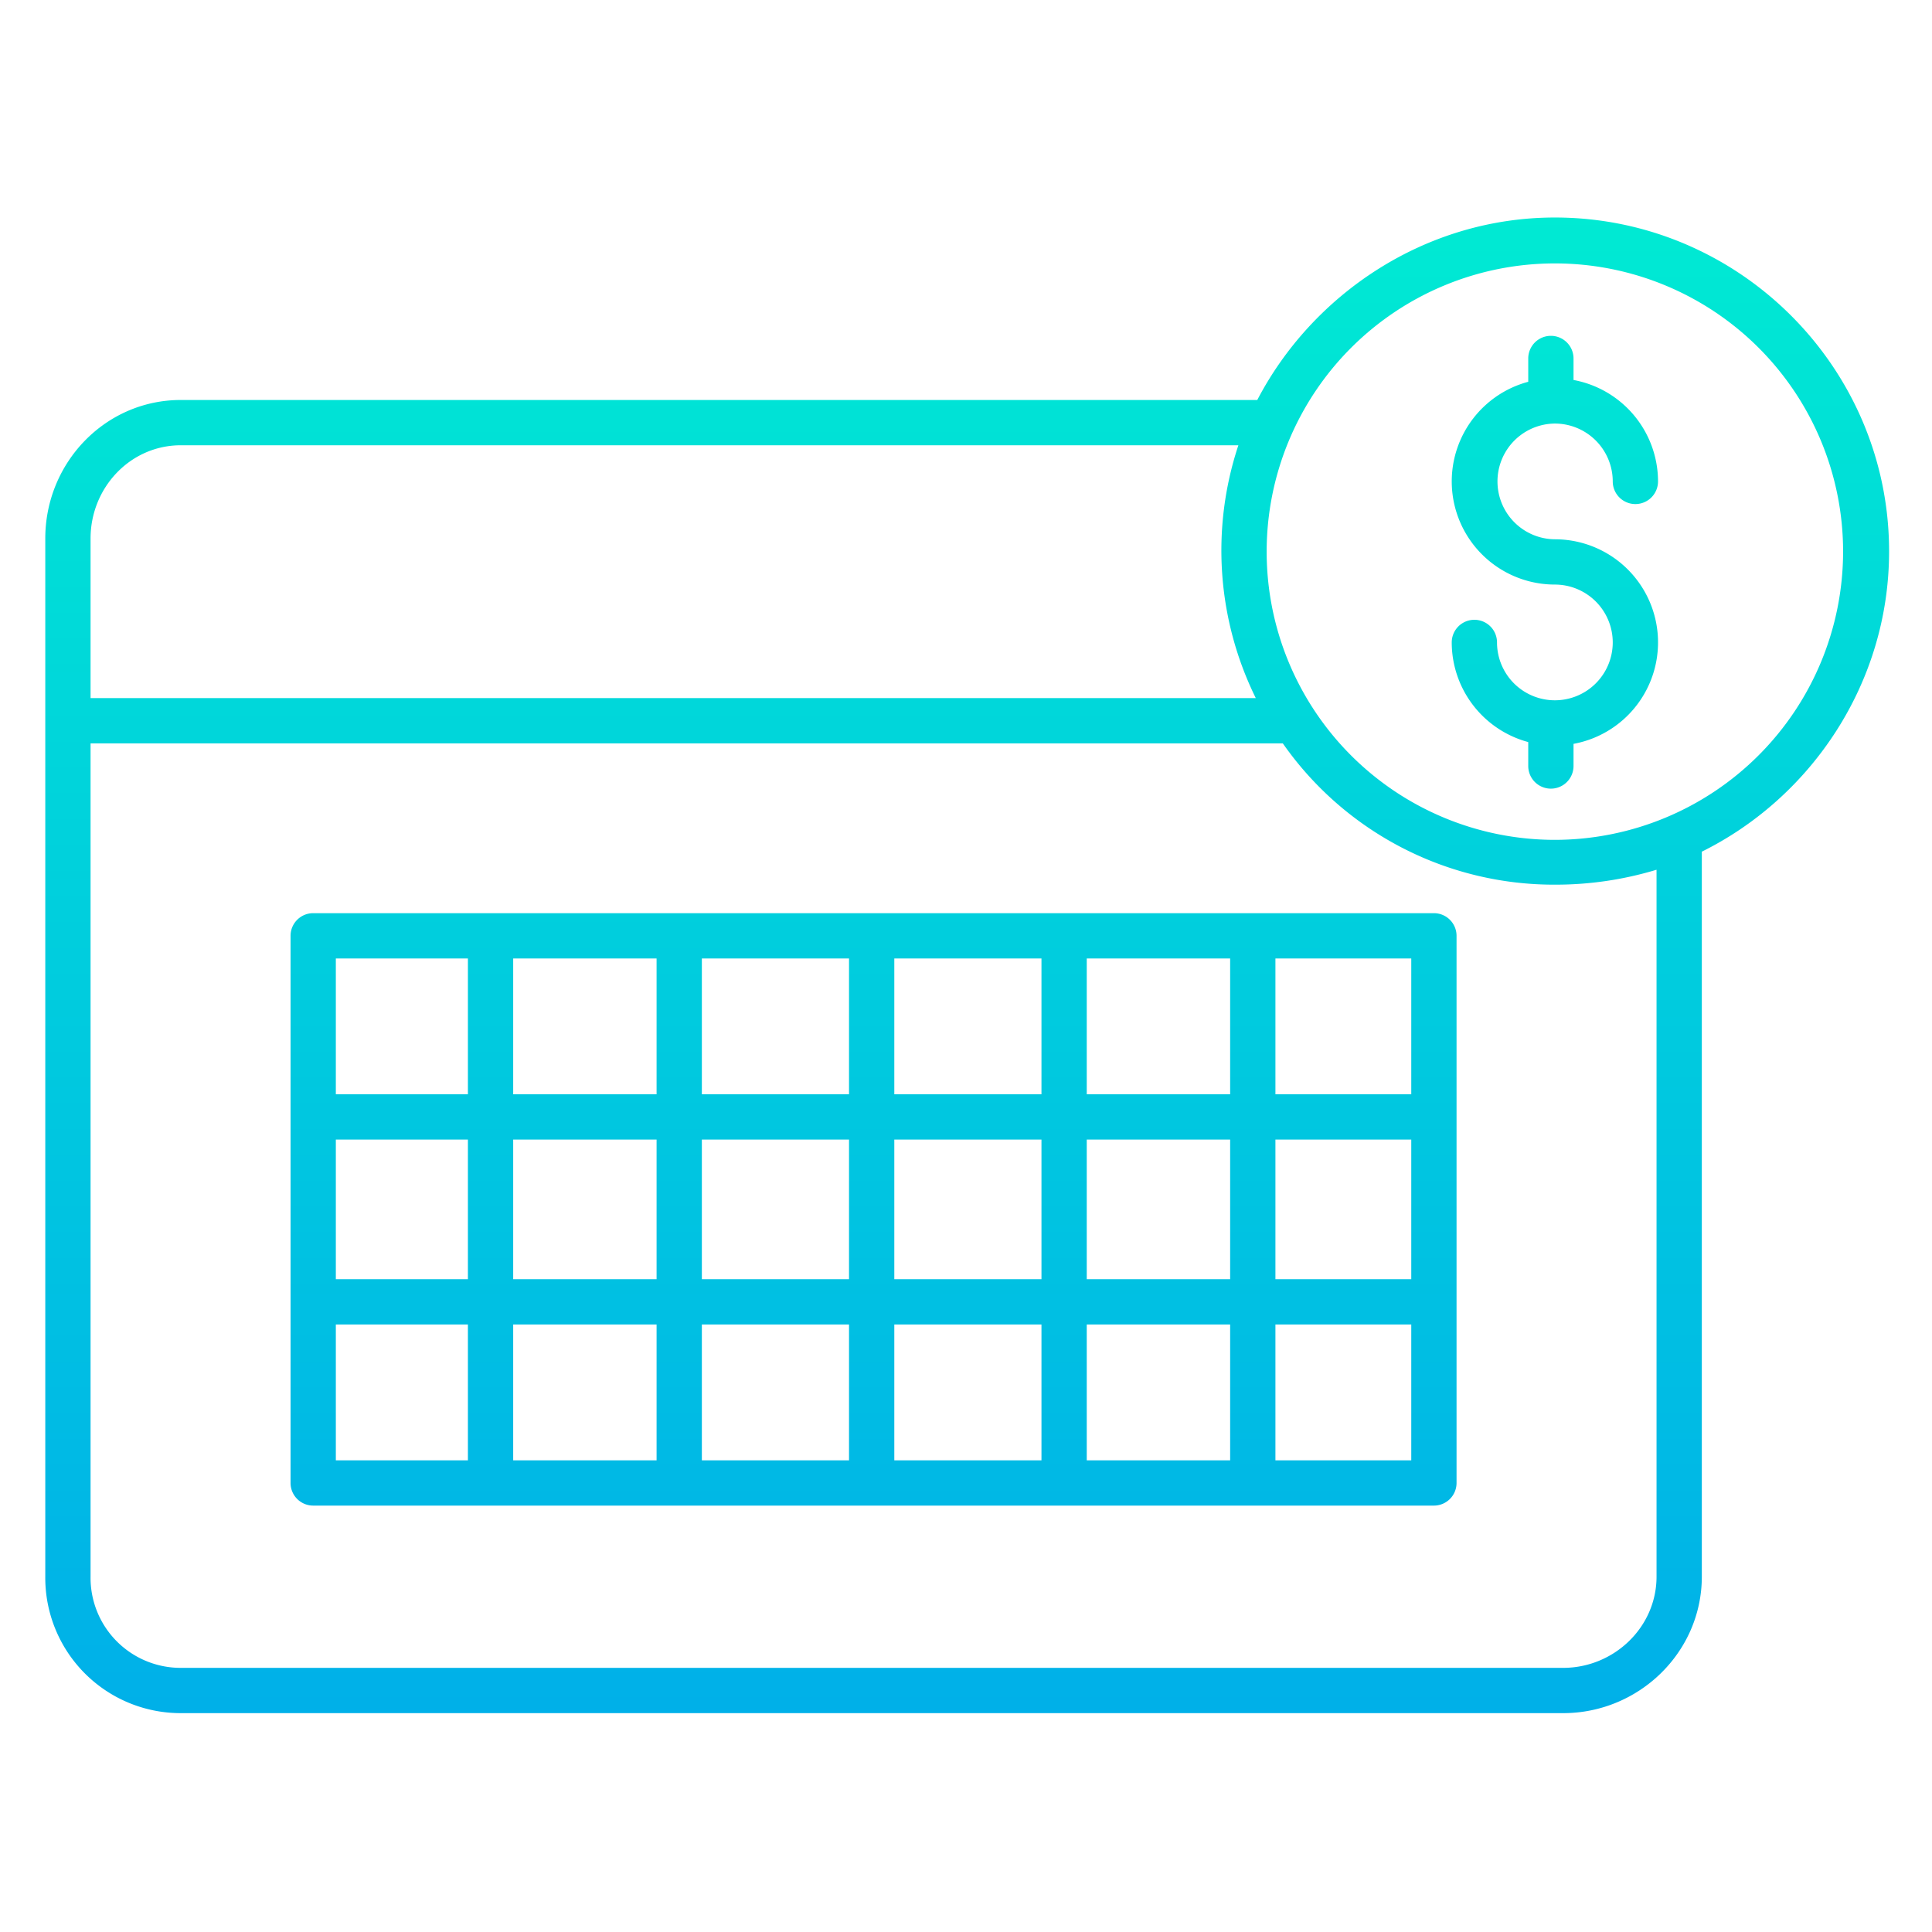 <?xml version="1.0" encoding="UTF-8" standalone="no"?><!-- icon666.com - MILLIONS OF FREE VECTOR ICONS --><svg width="1024" height="1024" id="Layer_1" viewBox="0 0 512 512" xmlns="http://www.w3.org/2000/svg" xmlns:xlink="http://www.w3.org/1999/xlink" data-name="Layer 1"><linearGradient id="linear-gradient" gradientUnits="userSpaceOnUse" x1="231.5" x2="231.5" y1="22" y2="480.528"><stop offset="0" stop-color="#00efd1"/><stop offset="1" stop-color="#00acea"/></linearGradient><linearGradient id="linear-gradient-2" x1="256.314" x2="256.314" xlink:href="#linear-gradient" y1="22" y2="480.528"/><linearGradient id="linear-gradient-3" x1="412.059" x2="412.059" xlink:href="#linear-gradient" y1="22" y2="480.528"/><path d="m386 248a6 6 0 0 0 -6-6h-297a6 6 0 0 0 -6 6v145a6 6 0 0 0 6 6h297a6 6 0 0 0 6-6zm-12 42h-36v-36h36zm-238 12h38v37h-38zm-12 37h-35v-37h35zm152-49h-39v-36h39zm12-36h38v36h-38zm-51 48h39v37h-39zm-12 37h-39v-37h39zm0-49h-39v-36h39zm-51 0h-38v-36h38zm0 61v36h-38v-36zm12 0h39v36h-39zm51 0h39v36h-39zm51 0h38v36h-38zm0-12v-37h38v37zm50-37h36v37h-36zm-214-48v36h-35v-36zm-35 97h35v36h-35zm249 36v-36h36v36z" fill="url(#linear-gradient)"/><path d="m412.059 57.645c-34.4 0-64.27 20.355-78.867 48.355h-285.259c-20.056 0-35.933 16.645-35.933 36.7v275.118a35.877 35.877 0 0 0 35.933 36.182h366.318c20.056 0 36.749-16.125 36.749-36.182v-192.118c29-14.348 49.628-44.678 49.628-79.594 0-48.732-39.836-88.461-88.569-88.461zm-364.126 60.355h280.249a88.51 88.51 0 0 0 4.613 67h-308.795v-42.3c0-13.438 10.494-24.7 23.933-24.7zm391.067 299.818c0 13.44-11.31 24.182-24.749 24.182h-366.318a23.865 23.865 0 0 1 -23.933-24.182v-220.818h315.959a87.669 87.669 0 0 0 72.288 37.445 92.233 92.233 0 0 0 26.753-3.956zm-26.941-195.248a76.381 76.381 0 1 1 76.381-76.381 76.467 76.467 0 0 1 -76.381 76.381z" fill="url(#linear-gradient-2)"/><path d="m412.059 112.248a15.352 15.352 0 0 1 15.335 15.334 6 6 0 0 0 12 0 27.374 27.374 0 0 0 -22.394-26.882v-5.7a6 6 0 0 0 -12 0v6.177a27.334 27.334 0 0 0 7.059 53.74 15.334 15.334 0 1 1 -15.334 15.334 6 6 0 1 0 -12 0 27.379 27.379 0 0 0 20.275 26.405v6.344a6 6 0 0 0 12 0v-5.87a27.331 27.331 0 0 0 -4.941-54.213 15.335 15.335 0 0 1 0-30.669z" fill="url(#linear-gradient-3)"/></svg>